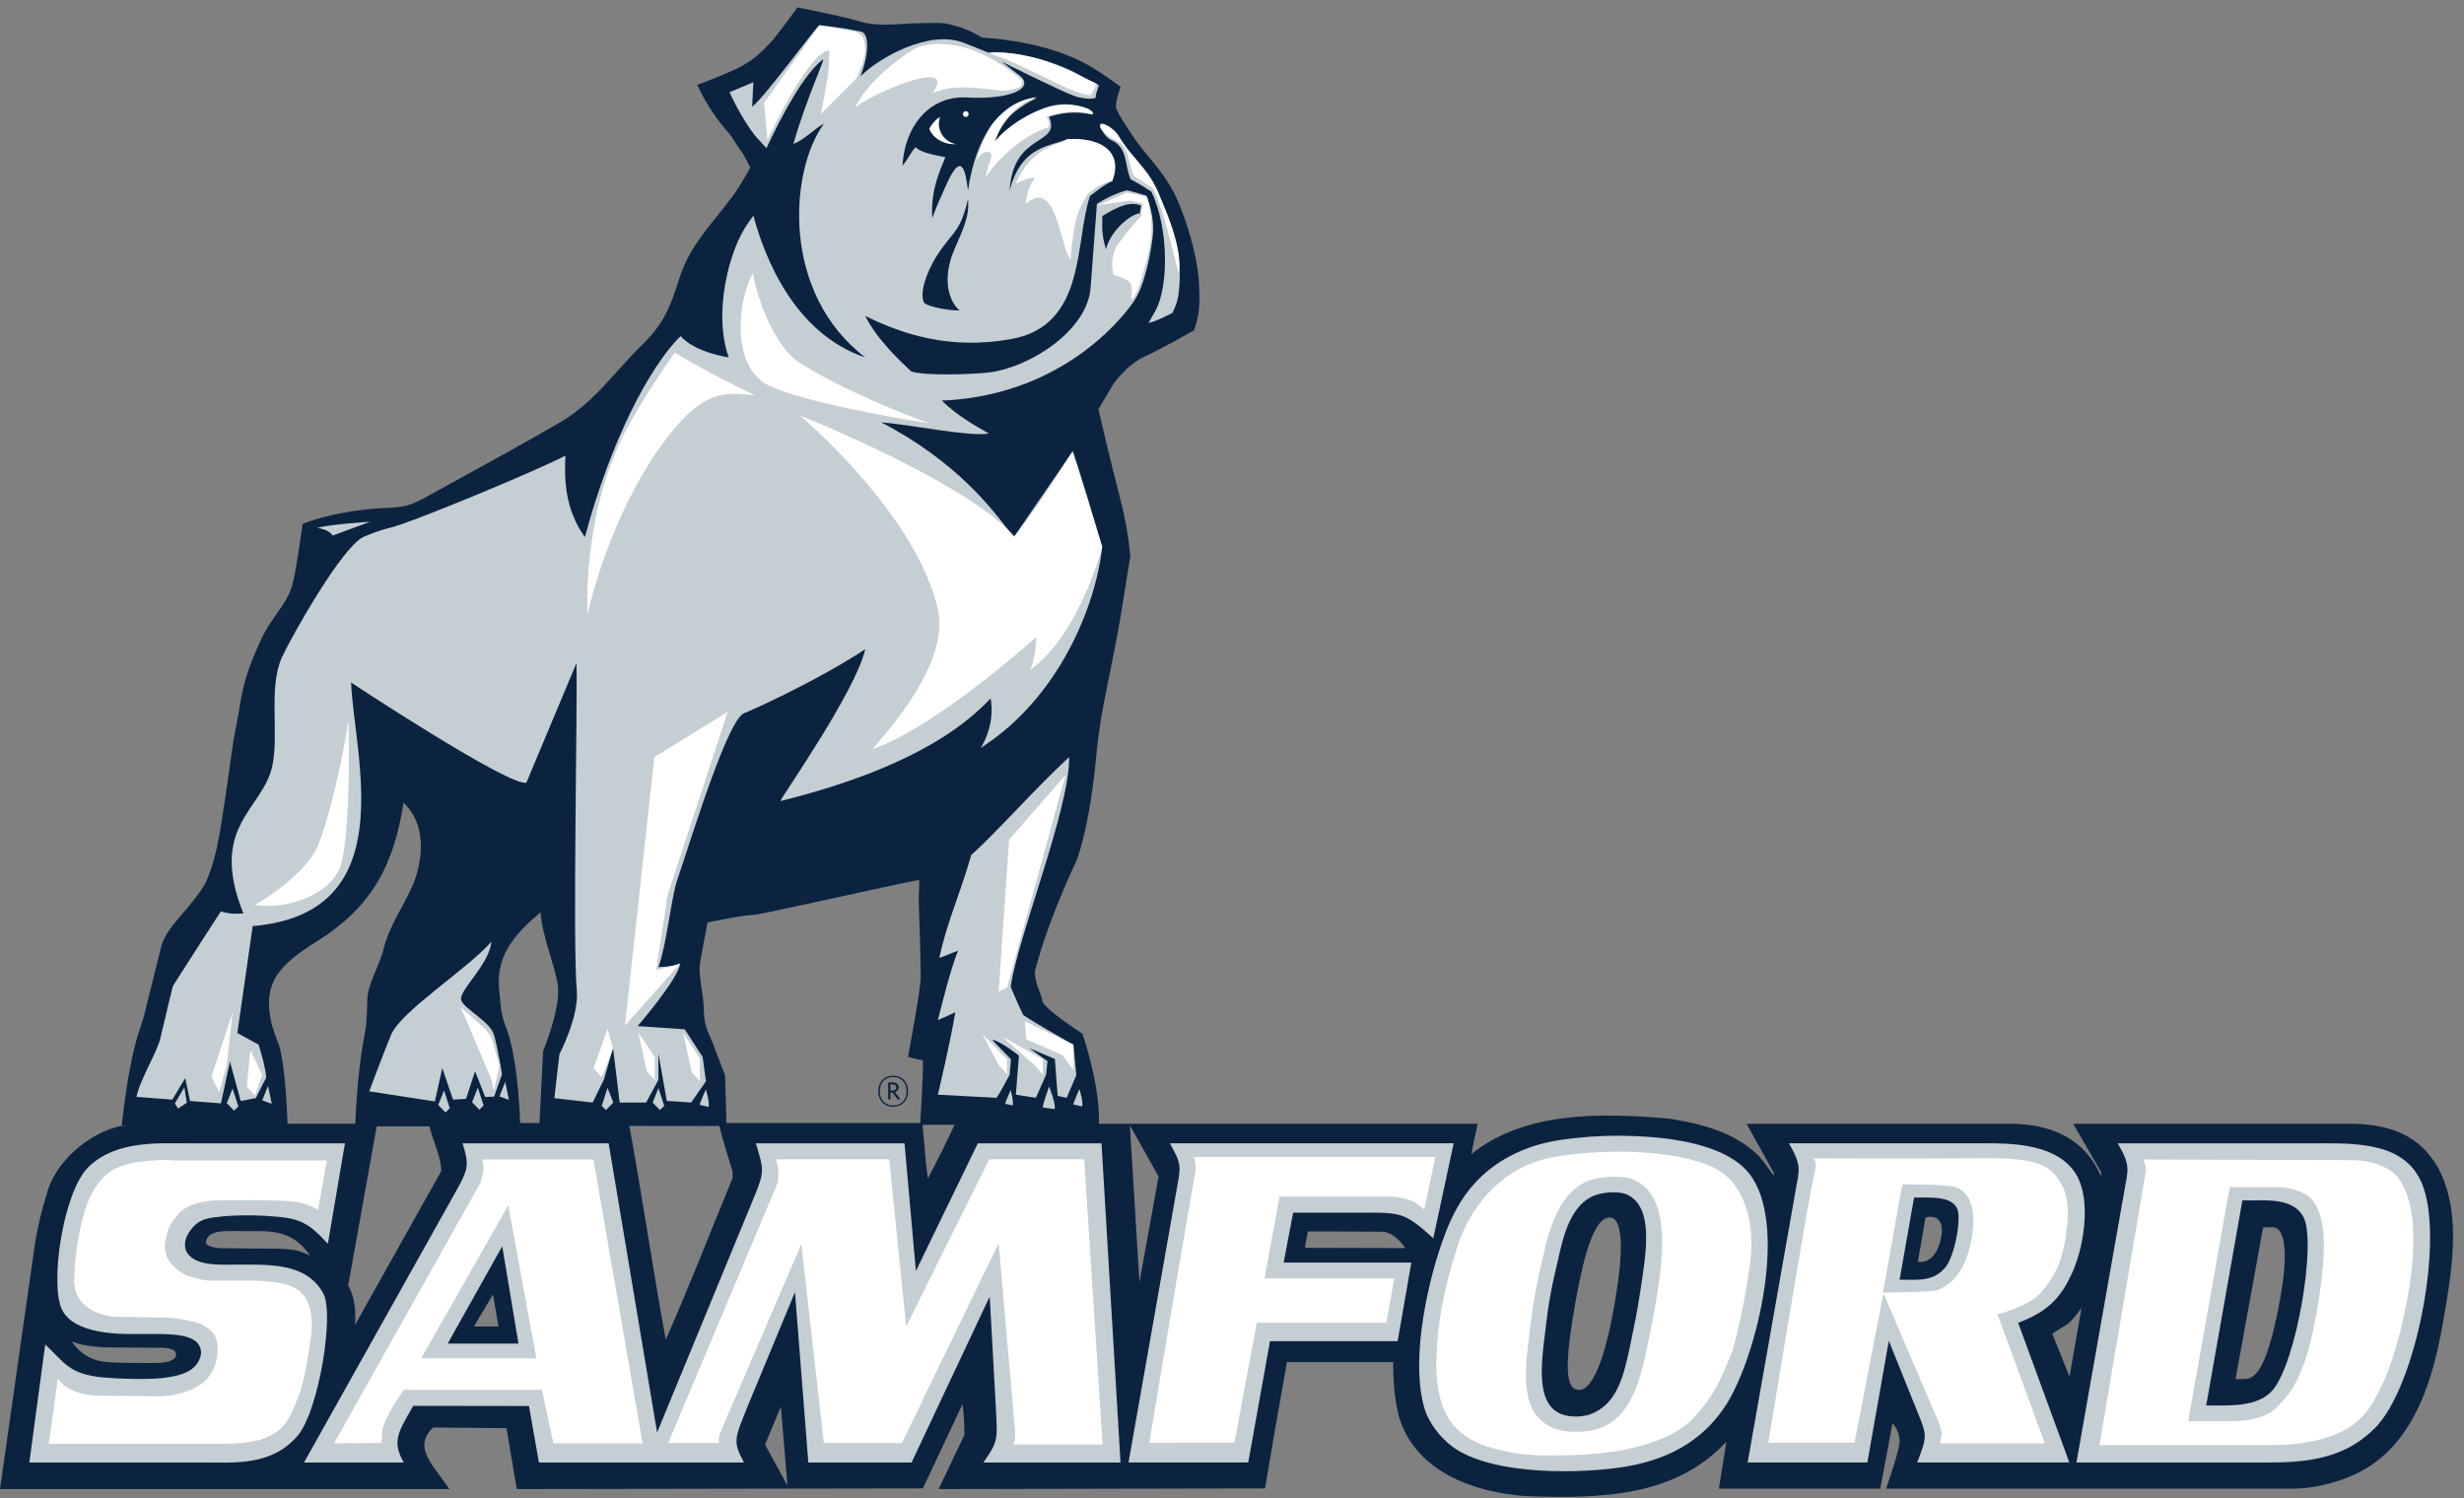 <svg width="967" height="588" viewBox="0 0 967 588" version="1.1" xmlns="http://www.w3.org/2000/svg" xmlns:xlink="http://www.w3.org/1999/xlink">
<rect x="0" y="0" width="967" height="588" fill="#808080" stroke="none"/>
<path d="M892.129,481.683l-3.95,0l-10.841,59.584l2.925,-0c3.691,-0 8.895,-0.592 14.45,-30.763c4.612,-25.016 -0.109,-28.821 -2.584,-28.821Zm-75.229,31.638c-0,-0 -3.713,5.4 -6.079,6.754c-2.354,1.35 -5.392,3.379 -5.392,3.379l6.75,16.875l4.721,-27.008Zm-61.221,-35.504l-2.996,17.35c0,-0 6.58,1.791 8.979,-8.829c2.467,-10.967 -5.983,-8.521 -5.983,-8.521Zm-123.812,0.037c-6.221,-0.333 -10.23,15.308 -12.971,29.971c-5.513,29.571 -4.375,37.842 0.962,37.692c5.559,-0.163 10.884,-14.388 14.463,-38.071c-0,-0 5.317,-29.179 -2.454,-29.592Zm-80.359,11.996c0,-0 -3.904,-6.325 -9.196,-6.425c-5.287,-0.1 -29.037,-0.1 -29.037,-0.1l-1.167,6.425l39.4,0.1Zm-96.816,-28.1l-11.267,-20.079l3.754,61.546l7.513,-41.467Zm-145.659,121.288l-2.583,-30.976l-6.192,14.967l8.775,16.009Zm-113.391,-62.409l-2.171,-12.554l-7.475,12.554l9.646,0Zm-73.971,-27.796c-0,0 -3.625,-5.975 -9.717,-8.125c-4.021,-1.42 -7.454,-1.504 -11.541,-1.504c-3.617,0 -6.559,-0.033 -9.284,-0.033c-3.546,-0 -9.216,-0.15 -10.292,3.958c-0.708,2.721 6.471,2.784 6.471,2.784l21.567,0.158c-0,-0 5.696,0.075 8.642,1.025c2.208,0.716 4.154,1.737 4.154,1.737Zm-59.442,36.142l-21.562,-0.158c-0,-0 -5.205,-0.334 -8.929,-1.163c-1.45,-0.321 -2.605,-0.758 -3.609,-1.225c0.583,0.825 1.192,1.613 1.833,2.35c2.563,2.946 6.017,4.792 9.68,5.5c3.671,0.713 12.729,0.663 20.137,0.663c0,-0 8.517,0.404 9.242,-2.771c0.85,-3.742 -6.792,-3.196 -6.792,-3.196Zm897.554,-15.833c-3.437,20.271 -9.1,53.796 -36.312,65.862c-6.992,3.1 -15.854,5.275 -23.429,5.275l-159.859,0c0,0 3.654,-10.183 5.109,-16.633c1.162,-5.179 -2.567,-9.025 -2.567,-9.025l-4.804,25.658l-63.342,0l2.933,-18.425c-20.17,21.788 -49.604,22.408 -78.675,21.342c-20.266,-1.425 -43.029,-9.425 -49.695,-30.758c-1.742,-6.513 -2.425,-13.767 -2.388,-21.855l-41.687,0.004c-2.959,16.838 -5.904,33.096 -8.596,49.592l-128.138,0.258c4.254,-8.674 6.025,-12.75 10.121,-21.158c0.083,-3.908 -0.179,-8.175 -0.712,-12.183l-15.554,33.083l-159.405,0.258l-4,-23.92l-28.804,-0.259c-8.212,7.859 0.067,14.725 6.4,24.179l-176.379,0l13.496,-94.708c0.058,-0.429 0.116,-0.85 0.183,-1.275l0.396,-2.8c0,0 0.008,0.1 0.021,0.258c1.037,-5.945 2.525,-11.724 4.216,-17.129c3.021,-12.625 16.784,-24.379 29.234,-26.875l12.729,-0.866l87.746,-0l-11.379,63.562c2.575,4.092 3.175,10.692 2.646,15.479l33.891,-60.458c-0.179,-6.667 -3.737,-12.358 -4.887,-18.854l78.5,-0c5.154,28.192 9.333,56.812 14.487,84.996c9.25,-20.809 17.517,-42.321 26.229,-63.388l0,-2.579c-1.866,-6.312 -4,-12.533 -5.512,-19.029l80.008,-0c0.717,7.296 1.163,14.679 2.138,21.787c3.645,-6.933 7.375,-14.308 10.666,-21.516l205.08,-0l-2.48,11.941c21.079,-16.916 50.942,-16.312 78.15,-13.895c12.621,2.129 24.892,5.15 34.592,14.491c2.217,2.579 4.25,5.333 5.954,7.908l0,-1.241l-10.671,-19.204l103.042,-0c16.921,-0 29.871,6.054 36.088,20.72l-0,-1.779l-10.938,-18.941l108.2,-0c16.079,-0 27.721,4.483 35.008,17.283c8.271,15.554 6.392,34.55 2.95,54.817Z" fill="#0c2340"/>
<path d="M128.671,488.154c-6.588,-7.037 -9.813,-9.858 -20.242,-10.641c-8.475,-0.784 -17.504,-0.63 -23.125,0.149c-4.587,0.476 -8.217,1.1 -11.558,6.738c-1.671,2.821 -1.2,5.613 -0.6,6.767c3.171,6.083 13.771,5.166 20.421,5.166l3.916,0c11.746,0 23.755,0.684 29.484,11.492c4.208,8.296 -1.813,45.508 -10.038,55.529c-10.15,12.054 -24.775,10.65 -36.912,10.65l-68.504,0l6.233,-46.308c7.825,7.337 9.371,11.633 22.7,12.916c5.187,0.496 18.708,1.088 25.162,0c4.221,-0.633 9.492,-1.804 11.942,-5.716c1.646,-2.658 1.825,-5.042 0.367,-7.242c-3.055,-4.587 -13.671,-4.071 -21.109,-4.071l-3.916,0c-5.288,0 -23.934,0.309 -28.625,-9.712c-4.692,-10.017 0.371,-45.404 10.191,-55.579c10.713,-10.809 27.913,-9.555 39.071,-9.555l61.85,0l-6.708,39.417Zm33.512,63.617c-6.183,10.646 -8.354,14.087 -3.725,22.237l-39.145,0l57.983,-103.5c6.546,-11.587 7.1,-12.533 4.229,-21.771l57.346,0l19.004,113.492l37.921,-92.037c4.421,-10.646 3.916,-11.113 0.846,-21.455l58.329,0l4.471,50.109l24.3,-50.109l48.541,0l7.463,125.271l-53.821,0c6.242,-8.77 5.429,-9.712 4.871,-22.079l-2.388,-43.058l-30.666,65.137l-40.517,0l-5.242,-66.858l-18.379,44.308c-5.258,13.154 -6.208,14.092 -1.633,22.55l-80.471,0l-3.908,-22.171l-45.409,-0.066Zm41.296,-24.429l-6.371,-38.205l-21.42,38.205l27.791,-0Zm367.009,-78.625l-7.984,37.262c-12.167,-10.962 -12.721,-10.025 -32.096,-10.025l-22.908,0l-3.742,19.596l50.109,-0l-5.354,30.829l-50.105,0l-8.537,47.6l-46.979,0l18.558,-105.216c1.987,-11.28 2.575,-11.28 -2.338,-20.046l111.376,-0Zm53.82,-2.617c11.879,-0.779 49.6,-1.563 62.221,14.563c15.338,19.574 3.238,70.466 -8.604,89.879c-8.225,13.304 -20.846,21.608 -38.842,24.896c-17.387,3.125 -53.533,3.912 -69.112,-7.68c-4.846,-3.591 -9.471,-9.545 -11.133,-15.65c-5.584,-20.512 2.533,-52.141 7.437,-65.446c4.683,-13.32 12.733,-28.97 35.025,-36.645c7.079,-2.35 13.671,-3.134 23.008,-3.917Zm-12.758,47.917c-2.879,11.9 -4.038,18.475 -5.3,30.062c-1.733,13.159 -2.596,25.838 5.05,30.221c3.358,2.029 8.642,2.029 12.363,0.942c10.833,-3.759 13.525,-14.567 16.345,-28.342c1.496,-7.358 2.355,-11.117 3.646,-19.575c2.342,-15.496 5.767,-33.825 -5.512,-38.675c-3.696,-1.25 -10.234,-0.779 -13.917,1.25c-7.796,4.233 -10.596,14.562 -12.675,24.117Zm166.867,-45.3c10.179,-0 26.616,-0 34.837,10.025c8.075,9.712 4.763,29.6 0.425,39.77c-4.287,9.871 -9.083,15.971 -21.646,20.671l20.075,54.804l-59.687,0c4.391,-11.595 3.946,-10.179 -1.763,-24.429l-9.391,-23.325l-8.421,47.754l-46.979,0l18.833,-106.787c1.458,-8.296 2.467,-9.55 -2.617,-18.483l76.334,-0Zm-32.925,53.558c7.629,-0 13.362,0.783 18.104,-5.008c3.512,-4.388 6.329,-19.263 4.462,-23.021c-2.483,-4.859 -10.029,-4.229 -16.879,-4.229l-5.687,32.258Zm69.412,71.733l18.775,-106.471c1.513,-8.625 2.546,-10.025 -2.562,-18.795l73.983,-0c17.029,-0 36.446,-1.255 44.383,13.625c10.525,19.1 -0.154,78.6 -16.304,96.921c-14.287,15.499 -32.742,14.72 -49.379,14.72l-68.896,0Zm50.925,-22.395c9,-0 20.013,0.783 25.879,-5.792c9.48,-10.492 17.592,-58.717 12.234,-68.271c-3.988,-7.358 -14.329,-6.417 -21.188,-6.417l-2.737,0l-14.188,80.48Z" fill="#c5ced3"/>
<path d="M397.376,566.917c0.421,-0.236 1.276,-1.759 1.02,-4.88c-0.292,-3.62 -6.475,-74.141 -6.475,-74.141l-37.967,78.45l-30.637,-0l-8.834,-78.059c-30.096,70.151 -30.621,71.084 -31.825,74.096c-1.033,2.588 -0.346,3.963 -0.346,3.963l-20.087,-0l43.021,-102.221c-0,-0 0.596,-4.8 -0.229,-7.221c-0.275,-0.825 -0.534,-1.896 -0.534,-1.896l44.488,0l6.646,65.605l32.633,-65.605l37.242,0l7.225,111.909l-35.341,-0Zm-0,-0c-0.078,0.043 -0.142,0.043 -0.18,-0l0.18,-0Zm-313.751,-64.255c12.217,0 17.196,-0.166 20.508,0.188c3.313,0.358 10.263,0.625 14.159,4.529c2.679,2.688 5.446,8.709 3.383,19.384c-0,-0 -1.546,14.129 -4.817,22.016c-2.2,5.292 -3.65,9.7 -7.854,12.85c-4.129,3.1 -9.608,5.046 -21.337,5.046l-68.555,-0l3.621,-25.604c0,-0 3.429,6.725 16.888,6.725c17.612,-0 23.604,0.587 28.046,-0.238c4.9,-0.912 11.862,-3.083 14.941,-8.204c1.884,-3.137 2.475,-4.675 2.771,-9.433c0.413,-6.617 -3.825,-8.671 -5.862,-9.942c-2.042,-1.279 -11.33,-2.862 -13.879,-2.862c-2.551,-0 -20.992,-0.342 -20.992,-0.342c-0,-0 -16,-1.025 -15.525,-14.867c0.425,-12.425 2.921,-25.729 6.746,-33.129c3.82,-7.392 8.562,-11.654 20.071,-12.925c8.883,-0.971 12.454,-0.4 12.454,-0.4l59.887,0l-3.467,19.467c0,-0 -3.616,-2.579 -9.295,-3.267c-7.53,-0.908 -24.934,-0.521 -29.942,-0.521c-3.683,0 -11.567,0.742 -15.517,5.334c-2.866,3.333 -3.954,4.841 -5.087,10.058c-1.625,7.471 3.804,11.296 6.387,13.012c2.58,1.725 8.309,3.125 12.267,3.125Zm47.479,63.805l57.221,-101.834c0,0 1.837,-4.766 1.396,-7.233c-0.292,-1.613 -0.534,-2.312 -0.534,-2.312l43.713,-0l19.275,111.358l-34.996,-0l-4.512,-20.992l-54.134,0c0,0 -9.387,12.713 -8.616,18.134l-0.171,2.758l-18.642,0.121Zm34.217,-33.392l45.171,-0l-11.03,-59.996l-34.141,59.996Zm303.237,-79l94.717,0l-4.304,20.692c-0,-0 -1.138,-1 -2.367,-1.988c-3.65,-2.929 -11.183,-3.166 -11.183,-3.166l-43.238,-0l-5.912,32.104l50.946,-0l-3.171,17.479l-50.829,-0l-8.75,46.962l-33.429,0.117c17.837,-107.158 18.433,-106.779 18.237,-108.367c-0.158,-1.241 -0.717,-3.833 -0.717,-3.833Zm218.05,43.533c-2.775,19.617 -6.791,32.871 -6.791,32.871c-5.109,12.433 -7.329,17.542 -15.163,26.058c-7.837,8.521 -23.479,11.58 -23.479,11.58c-5.962,1.712 -16.671,2.845 -25.363,3.016c-8.683,0.171 -17.545,0.738 -30.329,-2.841c-12.775,-3.575 -16.808,-11.246 -16.808,-11.246c-6.129,-9.538 -4.933,-24.521 -4.933,-24.521c0.516,-12.271 2.208,-24.533 8.095,-42.929c8.45,-26.488 29.126,-32.967 29.126,-32.967c11.245,-4.858 35.55,-4.629 35.55,-4.629c-0,-0 16.895,-0 28.65,3.575c-0,-0 8.241,1.562 13.862,7.437c4.504,4.713 10.308,15.346 7.583,34.596Zm-86.621,27.884c-1.954,14.879 -2.874,29.579 9.467,34.941c4.075,1.763 10.413,1.796 14.733,1.059c14.601,-2.513 19.059,-17.229 22.259,-32.813c1.683,-8.317 2.658,-12.571 4.125,-22.133c2.646,-17.538 4.125,-38.259 -9.996,-43.754c-4.108,-1.605 -12.808,-1.055 -17.258,0.666c-10.534,4.075 -14.979,17.221 -17.334,28.03c-3.254,13.462 -4.562,20.895 -5.996,34.004Zm191.325,-70.459c12.388,1.034 15.255,5.767 17.096,8.7c2.559,4.067 4.134,9.521 2.325,21.388c-1.804,11.871 -4.904,16.267 -9.55,21.941c-4.645,5.68 -17.258,8.784 -17.258,8.784l18.579,50.641l-41.192,0c0,0 0.234,-0.85 0.646,-2.941c0.371,-1.879 -1.358,-5.888 -1.358,-5.888l-21.462,-50.104l-11.321,58.675l-33.842,0c17.388,-105.979 18.071,-105.575 18.55,-107.687c0.512,-2.325 -0.7,-3.904 -0.7,-3.904c69.808,0.308 68.575,-0.513 79.487,0.395Zm-44.749,9.859l-7.592,42.404c-0,-0 19.271,-0.092 21.467,-1c3.099,-1.296 10.541,-4.721 13.291,-19.879c2.584,-14.2 -2.321,-19.588 -6.7,-20.617c-4.4,-1.033 -20.466,-0.908 -20.466,-0.908Zm176.304,-9.55c9.958,-0 15.183,4.083 15.183,4.083c0,-0 14.629,6.892 6.808,49.742c-7.408,40.629 -19.446,48.295 -19.446,48.295c-9.712,9.709 -31.683,9.709 -31.683,9.709l-69.808,-0c-0,-0 17.633,-104.258 18.142,-107.067c0.516,-2.808 -1.021,-5.021 -1.021,-5.021c-0,0 75.679,0.259 81.825,0.259Zm-13.842,17.946c-3.429,-7.38 -15.042,-7.38 -15.042,-7.38l-18.912,0l-16.317,91.888l18.121,-0c-0,-0 11.025,-0.021 16.104,-4.959c6.188,-6.012 12.642,-12.974 17.317,-44.799c3.358,-22.909 1.15,-29.517 -1.271,-34.75Z" fill="#fff"/>
<path d="M349.463,428.004l0.866,0c0.884,0 1.429,-0.421 1.429,-1.208c0,-0.708 -0.479,-1.154 -1.358,-1.154l-0.937,-0l-0,2.362Zm0.816,0.788l-0.816,-0l-0,2.733l-0.888,0l-0,-6.696l1.854,0c1.363,0 2.246,0.746 2.246,1.959c-0,0.979 -0.596,1.608 -1.446,1.866l2.075,2.738l-0.971,0.187l-2.054,-2.787Zm0.238,-6.109c-3.129,0 -5.255,2.196 -5.255,5.596c0,3.4 2.163,5.596 5.288,5.596c3.125,0 5.25,-2.196 5.25,-5.596c-0,-3.4 -2.175,-5.596 -5.283,-5.596Zm0.016,11.684c-3.516,-0 -5.862,-2.5 -5.862,-6.088c-0,-3.571 2.346,-6.083 5.846,-6.083c3.516,-0 5.866,2.496 5.866,6.083c0,3.567 -2.329,6.088 -5.85,6.088Z" fill="#0c2340"/>
<path d="M470.559,111.354c-0.568,-12.327 -6.635,-30.499 -11.014,-37.861c-3.55,-5.963 -7.305,-10.254 -10.902,-14.587c-3.151,-3.794 -10.596,-14.987 -10.702,-16.905c-0.131,-2.378 1.848,-7.919 1.848,-7.919c-0,-0 -5.998,-4.519 -11.313,-7.711c-12.248,-7.349 -28.736,-10.72 -43.215,-11.655c-4.51,-2.88 -8.511,-4.172 -12.766,-5.213c-3.015,-0.746 -6.957,-0.43 -10.756,-0.43c-2.524,0 -5.038,0.151 -7.468,0.299c-2.44,0.151 -4.752,0.293 -7.085,0.293c-3.213,-0 -5.857,-0.277 -8.325,-0.862c-1.798,-0.43 -3.478,-0.919 -5.101,-1.386c-3.614,-1.049 -20.817,-4.538 -20.817,-4.538c0,0 -8.116,11.418 -11.108,14.429c-2.031,2.046 -3.951,3.975 -5.952,5.53c-1.213,0.941 -2.672,1.826 -4.217,2.762c-3.506,2.124 -12.716,5.721 -18.01,7.694c3.421,7.745 8.731,14.976 12.209,18.746c1.579,1.726 3.124,4.802 4.527,6.584c2.001,2.538 4.023,7.159 4.023,7.159c0,-0 -3.274,6.279 -7.034,11.385c-1.933,2.627 -3.951,5.125 -5.895,7.542c-5.996,7.435 -11.662,14.463 -14.898,24.643c-3.731,11.752 -6.239,17.756 -14.537,25.951c-3.814,3.761 -7.04,7.339 -10.156,10.795c-6.934,7.687 -12.914,14.326 -22.748,20.038c-12.639,7.338 -25.682,14.507 -38.297,21.441c-4.17,2.295 -8.335,4.588 -12.502,6.894c-7.919,4.373 -9.903,4.599 -17.974,4.942l-0.193,0.011c-8.516,0.356 -22.117,2.43 -31.394,6.172c-0,0 -1.827,12.949 -2.892,18.534c-0.39,2.012 -0.75,3.917 -1.258,5.687c-1.165,4.103 -3.404,7.295 -5.985,10.987c-2.142,3.054 -4.351,6.211 -6.201,10.224c-4.108,8.917 -6.537,15.213 -8.19,25.11c-0.631,3.799 -1.228,7.39 -1.95,10.844c-1.138,5.469 -2.221,15.078 -3.173,21.082c-2.046,12.914 -3.269,26.265 -7.913,37.185c-1.46,3.426 -4.504,7.182 -7.733,11.144c-4.071,5.016 -8.264,8.916 -10.057,14.479l-6.899,27.687c-0.265,1.161 -1.078,3.596 -1.934,6.166c-4.599,13.782 -6.803,37.056 -6.803,37.056l65.08,-0c-0,-0 -0.682,-24.7 -3.675,-32.4c-1.15,-2.974 -2.345,-6.053 -2.941,-9.096c-2.858,-14.599 3.031,-21.41 18.007,-30.77c21.92,-13.721 30.252,-30.055 34.114,-54.512c3.849,3.879 5.534,7.778 6.323,11.904c1.005,5.214 0.334,11.448 -1.453,17.074c-1.32,4.142 -3.462,8.116 -5.727,12.326c-2.78,5.164 -5.655,10.496 -7.057,16.402c-1.472,6.195 -6.139,13.169 -6.32,19.741c-0.096,3.443 -0.184,6.696 -0.45,9.773c-0.096,1.121 -0.547,3.58 -1.031,6.184c-2.656,14.401 -3.286,33.638 -3.286,33.638l64.792,-0c0,-0 -0.536,-26.564 -5.788,-39.417c-2.064,-5.033 -1.996,-10.111 -2.391,-13.206c-1.743,-13.634 5.237,-22.224 16.161,-31.366c0.591,9.7 6.21,22.46 6.826,29.23c0.85,9.362 -5.84,25.195 -5.84,25.195l-1.466,29.311l16.2,-0c-0,-0 57.069,0.344 57.176,-0c0.091,-0.203 -0.495,-19.757 -0.495,-19.757c-0.371,-0.975 -3.539,-9.182 -3.838,-10.027c-2.435,-6.938 -4.353,-8.066 -4.486,-15.624c-0.052,-2.819 -0.469,-5.62 -0.875,-8.331c-0.495,-3.309 -0.964,-6.431 -0.728,-9.228c0.154,-1.815 3.045,-16.769 3.045,-16.769c0,-0 12.57,-2.734 18.363,-3.025c2.908,-0.142 52.02,-11.286 64.703,-13.721c0.118,7.176 -0.4,3.434 -0.118,10.434c0.31,7.649 0.637,19.841 0.727,27.58c0.05,4.807 -5.006,31.474 -5.006,31.474c0,0 4.008,1.189 5.66,1.189l0.157,0c0.327,4.837 -1.06,25.462 -1.06,25.462l70.147,-0c0.744,-15.096 -6.46,-35.782 -6.46,-35.782c0,0 -14.282,-9.137 -15.613,-12.58c-1.054,-4.628 -3.325,-7.717 -2.97,-12.175c3.428,-12.767 7.981,-24.829 14.92,-40.262c0.61,-1.353 1.33,-2.634 1.782,-3.98c3.393,-10.119 5.873,-24.289 7.35,-40.324c1.155,-12.604 3.613,-23.865 6.088,-36.074c3.257,-16.058 3.849,-21.043 7.237,-41.908c-0.812,-9.312 -2.448,-17.14 -4.837,-26.153c-2.339,-8.823 -7.017,-28.781 -7.682,-31.599c2.046,-3.41 4.025,-6.748 5.912,-9.949c3.061,-4.052 7.148,-8.337 11.882,-10.545c7.311,-3.401 19.779,-10.497 19.779,-10.497c2.294,-6.696 2.266,-10.85 1.922,-18.268Z" fill="#0c2340"/>
<path d="M145.256,204.768c0,0 -9.497,3.478 -14.633,5.402c-1.251,-1.455 -2.3,-2.262 -6.076,-3.011c5.14,-1.403 20.709,-2.391 20.709,-2.391Zm-75.372,230.285l-1.274,-1.97l3.742,-6.34l0.964,6.07l-3.432,2.24Zm21.988,0.855l-2.858,-2.936l2.266,-5.717l2.267,7.013l-1.675,1.64Zm14.773,-2.694l-3.725,-1.325l2.272,-5.716l1.453,7.041Zm68.197,3.394l-2.858,-2.937l2.266,-5.716l2.267,7.011l-1.675,1.642Zm13.285,-1.09l-2.857,-2.937l2.265,-5.708l2.267,7.006l-1.675,1.639Zm11.6,-3.86l-3.72,-1.324l2.273,-5.71l1.447,7.034Zm-2.721,-9.977l-3.089,8.72l-3.519,0.129l-3.956,-10.095l-3.545,10.835l-5.101,0.309l-4.222,-12.388l-2.909,13.093l-25.78,-3.962c-0,-0 6.696,-17.79 8.657,-22.316c4.024,-9.305 30.053,-25.775 39.299,-36.396c-0.846,8.934 -12.412,18.676 -11.899,22.693c0.421,3.287 11.402,8.388 12.975,14.018c1.629,5.812 3.089,15.36 3.089,15.36Zm40.82,13.991l-1.669,-1.647l2.266,-7.012l2.259,5.721l-2.856,2.938Zm21.17,0l-2.858,-2.938l2.266,-5.721l2.265,7.012l-1.673,1.647Zm19.075,-1.252l-3.343,-0.761c-0.586,0.355 2.265,-6.065 2.265,-6.065c0,-0 1.606,5.044 1.078,6.826Zm119.365,-0.536l-2.852,-0.653c-0.502,0.299 2.046,-5.384 2.046,-5.384c0,-0 1.252,4.516 0.806,6.037Zm16.424,1.439l-4.503,-0.656c-0.738,0.532 2.35,-8.256 2.35,-8.256c0.176,0.569 2.836,7.073 2.153,8.912Zm10.824,-1.043l-3.344,-0.767c-0.59,0.354 2.266,-6.059 2.266,-6.059c0,-0 1.602,5.044 1.078,6.826Zm-28.038,-46.981c1.247,3.211 4.887,11.047 4.887,11.047c4.274,2.994 19.728,11.679 19.728,11.679l1.139,11.944l-3.786,8.895l-3.536,-0.749l-1.087,-14.482l-10.073,-4.256l7.164,5.085l-0.536,5.393l-4.03,9.009l-7.835,-1.218l1.196,-15.366c-0,0 -7.931,-6.17 -10.49,-6.122c-0.029,0 7.372,7.576 7.372,7.576l-0.519,6.121c-2.795,5.141 -3.832,7.087 -5.162,9.009l-23.02,-1.218c-0,0 4.983,-20.788 6.848,-32.388c0,-0 -4.407,2.181 -6.848,3.117c1.933,-7.3 4.83,-19.621 7.943,-27.246l-7.368,2.852c2.88,-13.765 7.948,-24.395 12.541,-40.443c9.205,-8.039 25.032,-26.092 38.418,-38.39c0.312,20.247 -20.241,70.681 -22.946,90.151Zm47.956,-268.476c-1.059,1.431 -24.547,36.327 -75.039,38.408c6.358,6.137 13.523,10.067 18.532,12.914c-7.58,1.357 -29.511,-3.316 -42.302,-4.403c29.615,15.371 43.718,34.242 49.81,42.177c0.779,0.757 1.516,1.501 2.199,2.251c0.101,0.105 0.187,0.241 0.283,0.348l22.86,-33.363c1.867,4.364 9.024,28.702 11.613,37.479c-2.43,22.749 -16.68,59.155 -47.748,78.968c1.9,-2.74 5.563,-10.546 3.957,-19.492c-20.709,22.209 -56.676,33.836 -82.468,40.296c-0.813,0.096 29.496,-42.787 33.266,-59.605c-19.514,12.873 -46.57,24.849 -47.02,24.912c-6.477,0.873 -20.624,47.629 -26.779,65.705c-2.379,6.984 -4.082,25.134 -7.355,34.163c2.592,-0.162 3.978,-0.258 5.016,-0.406l3.471,-0.975c-0.49,5.716 -16.645,24.525 -16.645,24.525l18.478,1.252l7.029,10.885l1.285,9.535l-5.818,8.332c-2.446,-0.237 -9.543,-0.648 -9.543,-0.648l-3.28,-18.556l0,10.276l-4.832,8.928l-10.375,0l-2.598,-21.386l-3.58,12.299l-4.414,9.087l-15.048,-1.719l1.988,-17.225c-0,-0 7.745,-14.909 6.831,-24.966c-1.696,-18.762 0.323,-109.693 -0.156,-128.535l-19.616,46.857c-6.12,2.109 -68.823,-39.258 -68.823,-39.258c1.246,29.265 20.551,90.613 -38.615,95.594l-6.015,41.971l8.354,4.565c-0,-0 2.801,8.879 2.965,12.92l-4.081,8.053l-5.925,1.15l-4.222,-15.476l-3.528,16.396l-12.146,-0.935l-1.867,-9.002l-5.073,8.465l-14.045,-1.082c1.019,-5.991 8.161,-17.833 9.306,-22.822c2.129,-9.266 4.983,-20.692 4.983,-20.692c-0,-0 18.881,-29.598 18.842,-29.269c0,-0 3.552,1.374 8.799,0.777c-13.845,-34.564 7.761,-40.595 11.398,-58.023c2.62,-12.582 -1.641,-30.799 3.775,-42.561c3.94,-8.535 23.504,-43.099 31.869,-47.124c5.66,-2.542 10.457,-3.633 10.457,-3.633c8.872,-2.064 60.395,-23.636 68.889,-28.337c-0.411,8.304 -0.502,20.731 7.638,31.97c10.073,-37.573 25.287,-66.759 37.556,-78.866c5.773,6.511 18.911,8.365 18.911,8.365c-6.228,-17.125 0.029,-42.46 7.785,-53.002c0.596,-0.812 1.233,-1.702 1.881,-2.654c4.235,15.873 15.818,46.237 43.893,55.656c-33.216,-25.411 -29.687,-73.359 -16.195,-91.769c-3.77,2.047 -7.614,6.279 -12.004,8.005c5.157,-18.061 12.822,-34.147 11.594,-33.196c-7.514,5.806 -16.183,22.119 -22.163,34.829c-1.685,-1.899 -3.962,-4.282 -4.516,-4.982c-5.586,-7.091 -9.965,-16.972 -9.965,-16.972l9.34,-3.895l-0.462,9.605c5.221,-4.063 25.156,-31.577 26.397,-31.992c0,-0 8.2,0.685 16.408,2.518c3.048,0.681 3.229,8.197 -0.299,17.535c7.492,-7.525 26.982,-18.266 40.206,-13.285c3.139,1.184 6.875,2.751 9.925,3.947c6.284,-0.921 24.305,1.915 36.75,9.368c1.715,0.84 3.162,1.576 4.318,2.169c0.537,0.247 1.037,0.497 1.449,0.733c0.022,0.011 0.05,0.022 0.066,0.027l-0,0.006c0.373,0.216 0.684,0.423 0.859,0.615c-0,0 -1.296,3.269 -1.296,4.831c-1.473,0.8 -5.784,0.192 -8.09,-0.598c-6.223,-2.3 -28.763,-13.573 -28.763,-13.573l6.386,4.983c7.368,5.034 -2.299,10.089 -20.129,9.079c-14.699,-0.827 -24.451,11.522 -25.178,26.781c3.382,-4.319 2.937,-5.107 5.219,-7.287c1.839,2.299 8.834,3.334 11.607,3.967c-1.63,4.047 -5.93,12.508 -5.153,23.899c1.889,-5.417 3.816,-9.222 5.192,-12.412c7.113,-16.536 8.128,-3.026 8.82,1.494c1.614,-10.924 4.736,-18.804 8.462,-24.396c0.04,-0.066 0.068,-0.14 0.107,-0.202c0.31,-0.519 0.755,-1.123 1.262,-1.764c4.138,-5.4 8.844,-8.206 13.025,-9.312c1.309,-0.43 2.651,-0.773 4.014,-0.884c-0.298,0.116 -0.613,0.236 -0.929,0.366c0.349,-0.023 0.711,-0.063 1.049,-0.063c-6.218,3.079 -9.844,6.083 -12.098,8.799c-0.98,1.375 -1.978,2.959 -2.98,4.831c-0.035,0.083 -0.074,0.168 -0.114,0.253c-0.045,0.09 -0.089,0.209 -0.13,0.304c-0.271,0.643 -0.5,1.246 -0.721,1.81c-0.13,0.382 -0.265,0.744 -0.394,1.161c0.022,-0.035 0.056,-0.063 0.074,-0.09c0.703,-0.935 1.639,-1.945 2.755,-2.982c2.542,-2.474 5.676,-4.785 9.386,-6.77c3.127,-1.798 6.408,-3.275 9.361,-4.074c6.246,-1.691 11.714,-0.288 14.927,0.997c0.02,0.01 0.057,0.033 0.083,0.046c0.018,0.005 0.041,0.011 0.057,0.016c0.016,0.011 0.044,0.028 0.063,0.039c0.574,0.277 1.549,0.864 1.74,1.185c0.221,0.382 0.221,1.171 -0.664,0.94c-0.028,-0.005 -0.05,-0.005 -0.08,-0.017c-2.909,-0.681 -9.029,-1.521 -16.436,0.975c4.878,11.594 -14.012,5.638 -15.467,28.832c4.348,-16.561 14.171,-17.011 22.287,-19.92c0.087,-0.067 0.209,-0.135 0.282,-0.207c2.943,-0.17 5.875,0.005 8.522,0.568c0.406,0.085 0.783,0.185 1.169,0.281c0.151,0.039 0.303,0.079 0.454,0.124c9.054,2.549 10.102,9.622 7.532,15.489c-0.005,0.013 -0.005,0.018 -0.005,0.024l-0.006,0.005l-0,0.006c-3.551,1.612 -6.579,4.335 -8.68,5.806c-6.122,17.851 -1.145,51.017 -31.221,56.259c-23.848,4.153 -42.061,-1.821 -57.009,-9.139c4.493,9.053 13.698,17.745 18.066,21.798c5.698,1.837 24.722,1.065 30.301,0.417c16.042,-1.872 38.809,-16.39 40.071,-33.216c1.087,-14.498 2.491,-32.98 2.491,-32.98c0,0 5.828,-3.787 11.624,-5.315c0.461,-0.119 7.789,2.069 7.789,2.069c0,-0 0.073,0.179 0.192,0.484l0.011,0.028c0.716,1.849 3.088,8.608 2.287,15.389c-0.737,6.29 -3.015,19.705 -7.795,26.136Zm-67.981,3.01c-1.866,-1.348 -6.929,-7.671 -3.631,-19.616c1.882,-6.808 7.96,-15.382 6.906,-24.035c-3.275,13.913 -6.309,12.553 -12.718,22.998c-3.506,5.71 -6.645,14.324 -4.361,17.852c1.948,1.392 9.44,2.937 13.804,2.801Zm56.009,-37.055c-0.163,5.085 -0.163,8.022 1.444,13.077c1.115,-5.98 8.669,-13.596 13.233,-14.114c0.295,-1.381 0.389,-2.723 0.519,-3.061c-4.045,-1.651 -8.443,-0.067 -15.196,4.098Zm27.451,38.07c-2.34,1.065 -5.722,3.072 -9.341,3.927c1.786,-3.172 2.82,-5.02 2.831,-5.044c4.947,-9.136 5.258,-31.868 -1.697,-46.501c-0,-0 -4.966,-3.303 -8.025,-4.758c-0.024,-0.04 -0.059,-0.073 -0.126,-0.101c-2.508,-5.524 -0.98,-12.582 -7.755,-15.451c-1.534,-0.731 -2.825,-2.507 -3.816,-4.322c-0.035,-0.062 -0.039,-0.101 -0.068,-0.158c-0.028,-0.045 -0.073,-0.091 -0.102,-0.141c-1.719,-3.382 3.506,-1.567 6.421,2.221c0.101,0.163 0.219,0.327 0.326,0.491c0.202,0.281 0.394,0.569 0.569,0.868c0.135,0.231 0.283,0.421 0.423,0.648c1.523,2.44 3.157,4.492 4.804,6.441c1.802,2.144 3.624,4.173 5.32,6.449c0.152,0.203 0.305,0.401 0.445,0.609c0.023,0.034 0.045,0.063 0.067,0.096c0.073,0.107 0.14,0.226 0.216,0.333c0.094,0.14 0.179,0.287 0.275,0.428c0.412,0.592 0.807,1.235 1.196,1.866c0.173,0.292 0.36,0.563 0.53,0.862c0.676,1.167 1.324,2.402 1.914,3.783c3.739,8.759 8.208,19.271 8.467,28.723c0.327,11.804 -1.003,14.937 -2.874,18.731Z" fill="#c5ced3"/>
<path d="M274.65,424.347l-3.198,-3.578l-3.347,-15.343l6.545,9.897l-0,9.024Zm-17.649,-0.371l-3.191,-3.58l-3.347,-15.343l6.538,9.899l0,9.024Zm135.035,-5.852l-6.539,-12.298l9.729,9.959l-0,5.919l-3.19,-3.58Zm14.013,0l-12.61,-11.21l15.805,8.871l-0,5.919l-3.195,-3.58Zm-27.028,-372.239c-0.613,0 -1.115,-0.502 -1.115,-1.121c-0,-0.614 0.502,-1.116 1.115,-1.116c0.62,0 1.122,0.502 1.122,1.116c-0,0.619 -0.502,1.121 -1.122,1.121Zm-3.832,10.654c-4.5,0.462 -9.289,-2.379 -10.507,-6.114c1.442,-2.335 2.699,-3.632 4.249,-4.562c-0.287,0.834 -0.479,1.719 -0.479,2.655c0,4.019 2.914,7.344 6.737,8.021Zm-249.949,274.254c7.333,-20.044 11.549,-48.043 11.549,-48.043c-0,0 1.106,40.37 -2.75,55.842c-3.062,12.276 -21.39,18.793 -34.277,16.517c4.256,-1.743 21.425,-13.241 25.478,-24.316Zm266.69,58.383l4.098,-59.641l22.117,-25.325l-22.919,83.399l-3.296,1.567Zm-129.851,-38.212l-4.56,29.875l5.908,-1.664c1.206,-0.174 1.933,-0.421 3.471,-0.975l-21.628,24.322l11.516,-105.374l28.804,-17.756l-23.511,71.572Zm158.866,-173.809l11.613,37.479c-0,-0 -8.755,34.23 -28.223,48.264c1.539,-3.894 2.216,-8.28 2.323,-12.799c-9.668,8.505 -42.602,36.57 -64.291,43.937c5.733,-6.763 30.601,-33.927 25.691,-55.014c-8.883,-38.148 -54.236,-75.979 -54.236,-75.979c0,-0 59.771,23.627 81.781,44.876c0.942,1.235 1.715,2.221 2.3,2.869c0.063,-0.077 0.13,-0.168 0.198,-0.247c6.504,-8.06 14.729,-20.417 22.844,-33.386Zm-175.421,-7.986c7.057,-13.522 19.306,-30.826 19.306,-30.826c-0,-0 8.409,5.603 31.451,16.807c-8.843,-0.513 -17.54,-3.709 -31.451,12.874c-25.174,30.009 -34.254,73.079 -34.254,73.079c-0,0 -2.383,-38.724 14.948,-71.934Zm-12.564,250.077l5.463,-15.336l2.176,7.433l-4.442,11.488l-3.197,-3.585Zm-39.139,8.709l-1.004,-4.391l-11.978,-28.25l9.035,8.07c1.691,1.512 2.92,3.469 3.541,5.649l2.592,9.087l-2.186,9.835Zm208.958,-20.033l-0.625,-7.084l19.107,9.187l-0,9.965l-4.311,-5.913l-14.171,-6.155Zm-107.27,-300.903c0.394,5.422 7.114,28.235 18.313,35.365c20.276,12.907 50.86,23.775 50.86,23.775c0,-0 -46.83,-7.13 -63.158,-14.948c-12.954,-6.2 -13.517,-29.356 -6.015,-44.192Zm-192.589,314.825l-2.831,8.219l-3.195,-3.58l1.34,-14.396l4.686,9.757Zm-16.922,6.697l-3.015,-5.946l8.297,-25.241l-2.266,20.607l-3.016,10.58Zm280.087,-392.029c10.536,-15.258 -27.512,1.917 -30.466,5.88c-0,-0 3.484,-10.292 22.214,-22.593c5.198,-3.41 20.213,-5.54 38.385,7.835c1.211,0.807 2.374,1.708 3.483,2.723c0.023,0.017 0.047,0.033 0.063,0.052c-0.005,-0 -0.011,-0.006 -0.016,-0.006c0.262,0.242 0.528,0.479 0.788,0.737c0.788,0.777 0.7,1.68 0.14,2.322c0.102,1.145 -5.546,2.175 -6.618,2.114c-8.003,-0.433 -18.335,-3.138 -27.973,0.936Zm45.668,21.205c1.516,-0.768 3.128,-1.397 4.832,-1.804c0.821,-0.339 1.458,-0.705 1.942,-1.116c0.175,-0.063 0.362,-0.119 0.537,-0.187c3.241,-0.122 5.967,0.091 8.267,0.548c0.396,0.085 0.783,0.181 1.169,0.281c0.151,0.039 0.303,0.079 0.454,0.124c6.517,1.912 10.706,6.641 7.532,15.489c-0.005,0.013 -0.005,0.018 -0.011,0.029c-5.405,1.066 -6.844,3.224 -9.396,4.751c-0.047,0.079 -0.086,0.153 -0.135,0.232c-4.922,8.094 -5.287,11.216 -6.889,25.843c-4.413,-6.685 -5.444,-32.123 -17.586,-21.875c0,0 0.621,-6.674 3.676,-10.117c-1.111,-0.373 -3.371,0.135 -7.42,2.141c2.184,-5.507 6.096,-10.962 13.028,-14.339Zm19.26,22.804l11.313,-4.981l7.773,1.73c0.005,0.011 0.005,0.017 0.011,0.028c0.057,0.14 1.86,4.949 1.827,12.469c-0.019,5.117 -1.739,12.275 -4.111,20.117c-1.104,3.652 -2.485,7.119 -3.957,7.592c0.947,-7.316 -0,-7.165 -6.921,-9.667c-0.908,-4.03 -0.602,-8.743 1.95,-12.129c7.373,-9.759 8.928,-10.761 8.928,-10.761l0.622,-5.214l-5.295,-0.947l-12.14,1.763Zm-129.854,-25.601l-1.281,-14.524l21.713,-30.476l13.318,2.378c2.335,0.288 4.159,2.153 4.39,4.497l0.216,2.199c0.275,2.852 -2.177,9.971 -3.896,12.271l-13.487,13.499c0,-0 3.145,-15.417 3.212,-19.12l0.107,-5.845c-7.89,0 -24.292,35.121 -24.292,35.121Zm87.732,7.239c1.161,-3.066 -3.117,-4.263 -5.705,1.099c1.235,-4.678 2.909,-9.142 5.164,-12.937c0.45,-0.681 0.902,-1.353 1.369,-1.966c2.559,-3.197 7.435,-7.462 13.025,-9.312c1.073,-0.275 2.097,-0.45 3.085,-0.518c-3.027,1.2 -6.927,2.987 -11.049,8.736c-1.453,1.748 -2.332,3.376 -2.98,4.831l-0,0.005c-0.041,0.074 -0.074,0.174 -0.114,0.248c-0.039,0.101 -0.089,0.209 -0.13,0.304c-0.247,0.53 -0.485,1.134 -0.721,1.81c-0.202,0.529 -0.401,1.015 -0.615,1.465c0.085,-0.129 0.199,-0.265 0.295,-0.394c0.822,-1.008 1.752,-2.007 2.755,-2.982c2.487,-2.306 5.834,-4.734 9.386,-6.77c2.388,-1.285 4.993,-2.44 7.851,-3.404c3.004,-1.003 10.422,-2.225 16.52,0.373c0.033,0.011 0.081,0.032 0.12,0.055c0.552,0.305 2.474,2.256 0.856,1.883c-5.749,-1.324 -10.484,-1.178 -17.147,1.01c-0.378,0.122 2.199,3.798 -0.083,4.519c-9.628,3.043 -20.14,13.077 -24.03,19.57c-0,0 1.121,-4.931 2.148,-7.625Zm57.565,1.211c1.133,1.365 2.283,2.762 3.428,4.206c0.327,0.433 0.648,0.862 0.964,1.307c0.412,0.614 0.812,1.235 1.196,1.866c0.173,0.288 0.353,0.563 0.53,0.862c0.637,1.116 1.228,2.271 1.746,3.484c3.737,8.764 8.207,19.271 8.471,28.73c0.328,11.797 -3.336,-15.31 -10.291,-29.943c-0,-0 -7.401,-4.746 -7.475,-4.779c-2.509,-5.524 -1.427,-11.712 -8.201,-14.576c-1.493,-0.716 -3.709,-2.323 -4.74,-4.087c-1.488,-3.207 3.816,-1.285 6.645,2.571c0.311,0.497 0.632,0.986 0.959,1.472c0.011,0.016 0.022,0.033 0.033,0.044c1.877,3.059 3.923,5.535 5.958,7.913l0.777,0.93Zm-57.999,-42.347c3.426,-0.868 13.543,-0.079 22.857,3.325c5.585,2.047 9.947,4.032 13.267,5.655c0.203,0.123 0.417,0.236 0.62,0.359c0.941,0.588 2.413,1.212 3.698,1.81c0.537,0.275 1.032,0.524 1.449,0.733l0.066,0.033l-2.331,4.431c-4.134,0.129 -12.532,-4.363 -18.658,-7.298c-9.29,-4.455 -15.445,-7.414 -20.968,-9.048Z" fill="#fff"/>
</svg>
